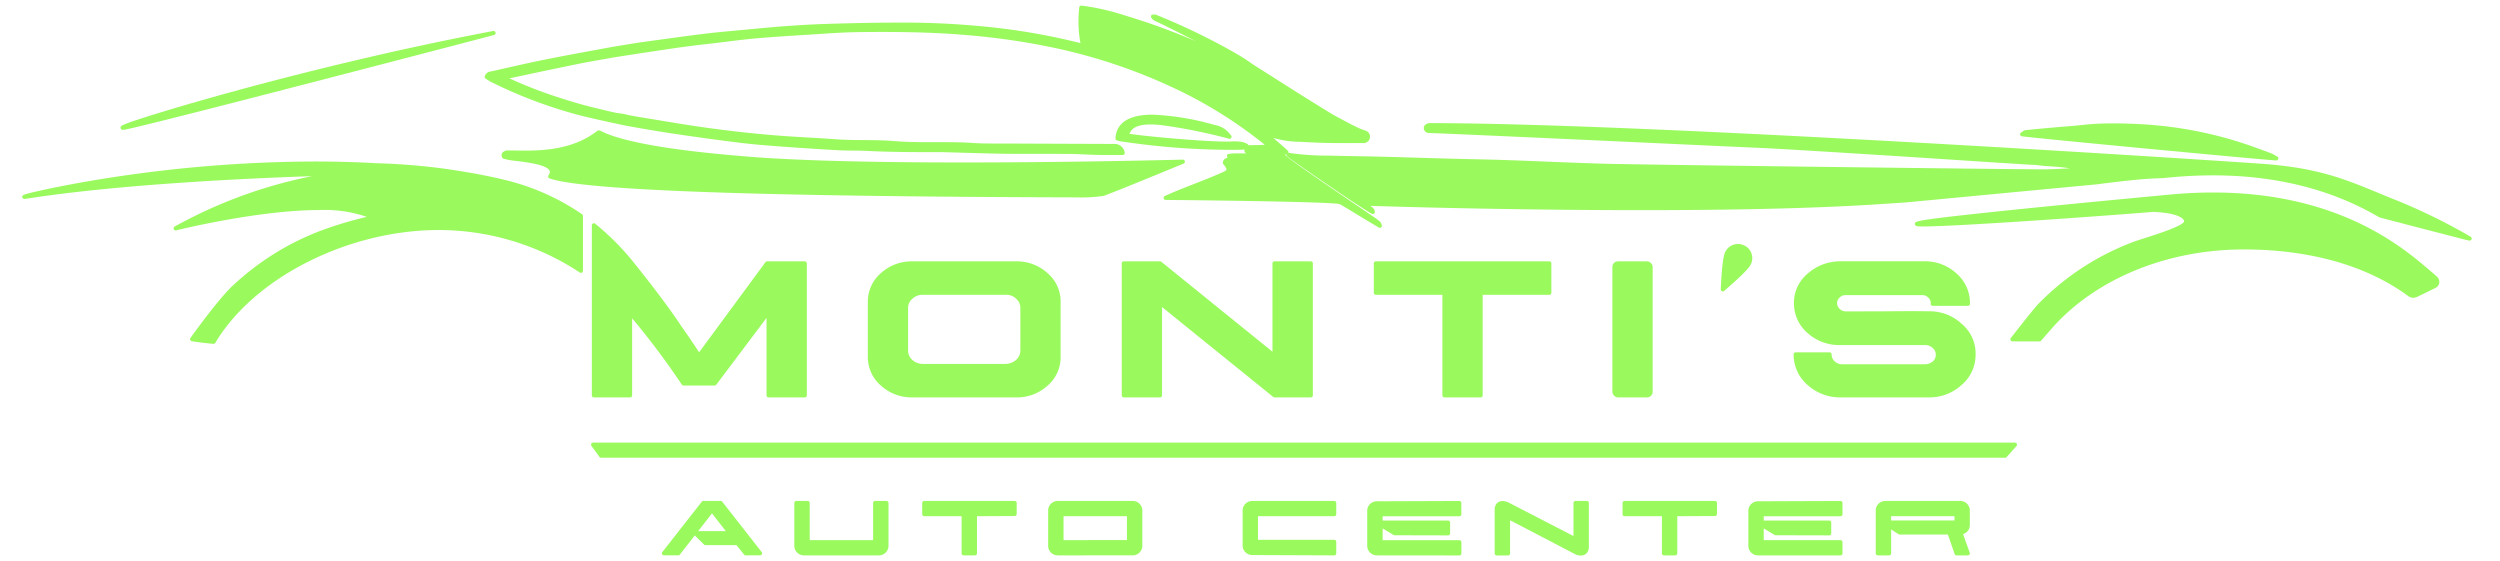 <svg xmlns="http://www.w3.org/2000/svg" xmlns:xlink="http://www.w3.org/1999/xlink" width="450" height="101" viewBox="0 0 450 101">
  <defs>
    <clipPath id="clip-Artboard_1">
      <rect width="450" height="101"/>
    </clipPath>
  </defs>
  <g id="Artboard_1" data-name="Artboard – 1" clip-path="url(#clip-Artboard_1)">
    <g id="Group_8950" data-name="Group 8950" transform="translate(-12914.322 148.43)">
      <g id="Group_8948" data-name="Group 8948" transform="translate(12918.322 -147.43)">
        <path id="Path_2" data-name="Path 2" d="M197.689,303.742a.4.4,0,0,1-.443-.355c-.033-.355-.049-.516,5.782-2.339,4.039-1.262,9.306-2.786,14.82-4.293,10.925-2.982,27.855-7.276,46.467-10.8a.37.37,0,0,1,.163.721c-.608.16-60.932,15.959-66.238,16.987A2.988,2.988,0,0,1,197.689,303.742Z" transform="translate(-179.539 -281.375)" fill="#9af95d"/>
        <path id="Path_9" data-name="Path 9" d="M743.874,358.939a.366.366,0,0,1-.191-.053l-1.108-.665q-1.265-.757-2.528-1.517c-.277-.167-.569-.347-.872-.532-.851-.522-1.732-1.061-2.509-1.49-1.314-.468-29.93-.758-31.322-.758a.376.376,0,0,1-.367-.289.366.366,0,0,1,.2-.415c1.473-.69,3.534-1.5,5.526-2.28,1.773-.695,3.445-1.352,4.573-1.872l.093-.034a4.337,4.337,0,0,0,.581-.274c.388-.228.391-.343.2-.678a4.183,4.183,0,0,0-.443-.6.372.372,0,0,1-.086-.222.879.879,0,0,1,.707-.875l.054-.02a.37.37,0,0,0,.085-.042c-.008-.008-.018-.061-.065-.16a.37.37,0,0,1,.3-.53c.127-.011.247-.024.361-.037a6.513,6.513,0,0,1,.706-.051c1.329,0,2.638.013,3.95.022l2.231.014h2.5a.371.371,0,0,1,.291.142c.554.708,7.264,5.273,11.7,8.293,1.652,1.124,3.147,2.143,4.216,2.88l.092.063a13.349,13.349,0,0,1,1.141.852,1.109,1.109,0,0,1,.3.531l.032.1a.37.37,0,0,1-.348.5Z" transform="translate(-499.511 -318.934)" fill="#9af95d"/>
        <path id="Path_11" data-name="Path 11" d="M1167.973,337.6c-1.246,0-44.917-4.147-45.812-4.349a.37.37,0,0,1-.105-.68c.111-.065.2-.127.28-.181a1.154,1.154,0,0,1,.537-.247c1.964-.2,3.916-.372,5.8-.542.511-.045,1.021-.086,1.533-.126.908-.072,1.847-.146,2.77-.25a50.267,50.267,0,0,1,5.694-.295c1.352,0,2.788.039,4.523.124a71.8,71.8,0,0,1,19.485,3.677c1.294.438,2.593.922,3.849,1.39l.54.2a4.253,4.253,0,0,1,.653.332c.127.073.268.156.443.249a.37.37,0,0,1-.136.692Z" transform="translate(-762.255 -309.722)" fill="#9af95d" fill-rule="evenodd"/>
        <path id="Path_13" data-name="Path 13" d="M702.511,333.008a135.386,135.386,0,0,1-19.412-1.435c-.274-.04-.489-.071-.641-.091a3.313,3.313,0,0,1-.483-.111c-.06-.018-.121-.035-.179-.051a.37.37,0,0,1-.277-.381c.176-2.831,2.437-4.265,6.729-4.265a47.375,47.375,0,0,1,11.078,1.848,4.33,4.33,0,0,1,2.777,1.629,2.37,2.37,0,0,0,.2.237.37.37,0,0,1-.383.611,97.061,97.061,0,0,0-12.2-2.448,17.611,17.611,0,0,0-1.86-.111c-2.691,0-3.51.839-3.819,1.68,1.994.361,12.962,1.4,17.44,1.4h0c.34,0,.625-.007.85-.021q.279-.017.561-.017a9.5,9.5,0,0,1,1,.053,3.2,3.2,0,0,1,1.411.443.37.37,0,0,1,.045.6,1.7,1.7,0,0,1-1.108.413h-.149Q703.285,333.008,702.511,333.008Z" transform="translate(-484.734 -307.037)" fill="#9af95d" fill-rule="evenodd"/>
        <path id="Path_14" data-name="Path 14" d="M687.615,326.411a47.125,47.125,0,0,1,10.98,1.839,4.112,4.112,0,0,1,2.81,1.773,96.489,96.489,0,0,0-12.3-2.468,17.662,17.662,0,0,0-1.883-.111c-2.96,0-3.969,1-4.277,2.3-.065.276,13.277,1.528,17.9,1.528.342,0,.636-.007.873-.021q.268-.017.538-.017a9.113,9.113,0,0,1,.958.051,2.839,2.839,0,0,1,1.261.4,1.314,1.314,0,0,1-.877.332h-.151q-.789.01-1.562.01a135.947,135.947,0,0,1-20-1.522,5.27,5.27,0,0,1-.62-.156c.187-2.991,2.955-3.918,6.36-3.918m0-.74c-5.629,0-6.967,2.508-7.1,4.612a.739.739,0,0,0,.554.762l.167.047a3.572,3.572,0,0,0,.54.125c.152.02.366.051.636.09a135.686,135.686,0,0,0,19.464,1.44q.775,0,1.571-.01h.141a2.054,2.054,0,0,0,1.347-.5.74.74,0,0,0-.09-1.207,3.57,3.57,0,0,0-1.544-.5h-.019a9.919,9.919,0,0,0-1.036-.054h-.276a.805.805,0,0,0,.055-.076.74.74,0,0,0-.111-.921,2.218,2.218,0,0,1-.163-.2,4.729,4.729,0,0,0-2.976-1.762,47.725,47.725,0,0,0-11.169-1.86Zm-3.656,3.531c.365-.5,1.2-1.025,3.263-1.025a17.041,17.041,0,0,1,1.8.111h.03a102.6,102.6,0,0,1,11.461,2.232c-4.221-.044-13.779-.917-16.557-1.317Z" transform="translate(-484.104 -306.407)" fill="none"/>
        <path id="Path_15" data-name="Path 15" d="M486.737,346.406c-57.993-.147-89.2-1.263-95.4-3.414a.37.37,0,0,1-.183-.561c.34-.489.228-.742.191-.825-.467-1.055-3.913-1.5-5.972-1.761a13.2,13.2,0,0,1-2.326-.4.371.371,0,0,1-.182-.153.812.812,0,0,1-.076-.854,1.239,1.239,0,0,1,1.023-.485h.411c.346,0,.732.007,1.152.013.5.008,1.041.017,1.623.017,3.905,0,8.9-.4,12.918-3.545a.42.42,0,0,1,.271-.09.766.766,0,0,1,.1.007.4.4,0,0,1,.178.044c5.547,2.935,21.262,4.224,26.426,4.653,8.618.708,21.736,1.066,38.991,1.066,16.877,0,32.893-.35,39-.5l.443-.01a.37.37,0,0,1,.119.72l-.1.042c-2.873,1.185-12.39,5.1-14.256,5.761a27.865,27.865,0,0,1-4.307.285Z" transform="translate(-296.416 -311.875)" fill="#9af95d" fill-rule="evenodd"/>
        <path id="Path_21" data-name="Path 21" d="M516.44,300.516c-.886,0-1.883-.023-2.682-.042l-.94-.02h-.188a3.568,3.568,0,0,1-.759-.061.859.859,0,0,1-.647-.9.9.9,0,0,1,.708-.769c.182-.021.577-.028,1.078-.035.526-.008,1.4-.022,1.883-.068l-.04-.031a80,80,0,0,0-17-10.495,98.709,98.709,0,0,0-22.18-7.188A124.742,124.742,0,0,0,461.4,278.9c-4.508-.394-9.362-.578-15.276-.578-1.339,0-2.753.009-4.321.028-2.4.029-4.841.189-7.2.345q-1.041.069-2.082.134c-2.935.179-6.057.378-9.125.641-1.61.138-3.245.341-4.826.536q-.886.111-1.764.215l-1.541.182c-1.773.207-3.6.421-5.389.665-1.434.2-2.89.417-4.3.63-1.033.157-2.064.313-3.1.463-.175.026-.35.054-.527.085-.27.047-.554.093-.84.126l-3.213.507h-.031l-1.857.332c-1.522.266-3.1.542-4.634.852-3.182.643-6.412,1.329-9.535,1.994l-2.9.616.091.04a78.568,78.568,0,0,0,8.326,3.255c2.834.941,5.386,1.662,7.8,2.216.156.035.408.1.71.171.869.212,2.326.565,2.728.592a8.652,8.652,0,0,1,1.37.24c.209.048.418.1.627.136.608.116,1.2.23,1.791.325q1.757.284,3.513.578c2.77.46,5.633.936,8.458,1.329,4.821.665,9.306,1.152,13.707,1.476,1.581.111,3.192.208,4.748.3,1.6.091,3.256.186,4.882.307,1.679.124,3.393.136,5.051.146,1.781.011,3.624.023,5.435.176,2.042.172,4.1.2,6.025.2h2.82c1.732,0,3.593.018,5.469.151,1.136.08,2.267.091,3.324.091h2.32q6.667.032,13.332.054l5.65.021c.288,0,.576,0,.864.009a1.811,1.811,0,0,1,1.7,1.5.37.37,0,0,1-.352.481h-2.909c-.593,0-1.174,0-1.756-.016-.725-.016-1.457-.049-2.167-.082-.871-.041-1.773-.083-2.659-.089q-1.2-.009-2.405-.008h-5.278c-1.486,0-2.7-.007-3.822-.021-2.495-.032-5.03-.111-7.48-.182q-1.758-.053-3.516-.1c-.342-.009-.686-.011-1.028-.011h-1.251c-3.531,0-7.644-.018-11.722-.222-.835-.043-1.691-.05-2.518-.058-.866-.007-1.764-.014-2.648-.063-3.31-.182-6.778-.405-10.3-.665-2.517-.187-4.985-.38-7.466-.685-3.46-.423-7.237-.937-11.546-1.574-2.481-.367-5.116-.805-8.543-1.422-1.273-.229-7.3-1.551-9.059-2.033a83.823,83.823,0,0,1-15.607-5.909,7.387,7.387,0,0,1-.695-.415c-.1-.062-.192-.125-.289-.185a.369.369,0,0,1-.161-.418,1.225,1.225,0,0,1,1.1-.877l.116-.024,2.027-.458c2.528-.572,5.142-1.162,7.726-1.682,3-.6,6.062-1.167,9.021-1.709l2.588-.476c.657-.122,4.8-.8,5.529-.9l1.915-.265c3.1-.429,6.3-.872,9.46-1.263,1.866-.232,3.767-.405,5.607-.573l1.521-.141,1.292-.122c2.077-.2,4.224-.4,6.341-.554,2.926-.208,5.308-.332,7.5-.4,3.74-.111,8.087-.222,12.332-.222a147.866,147.866,0,0,1,18.992,1.047,115.75,115.75,0,0,1,14.22,2.659.373.373,0,0,1-.085-.111,21.96,21.96,0,0,1-.186-6.407.37.37,0,0,1,.351-.256h.037a42.626,42.626,0,0,1,7.811,1.773,119.918,119.918,0,0,1,12.838,4.67c-3.167-1.609-6.555-3.311-7.533-3.738a1.139,1.139,0,0,1-.437-.4c-.027-.035-.053-.071-.081-.1a.37.37,0,0,1,.282-.608h0l.037.37.027-.37h0a1.5,1.5,0,0,1,.469.052,117.054,117.054,0,0,1,13.959,6.72,36.495,36.495,0,0,1,3.566,2.269l.045.033c1.329.83,2.688,1.694,4,2.53q1.645,1.049,3.295,2.091c2.493,1.565,4.741,2.971,7,4.342l3.176,1.708c.316.15.646.307.974.474a10.768,10.768,0,0,0,1.68.684l.082.027a.379.379,0,0,1,.081.034,1.158,1.158,0,0,1,.677,1.037,1.179,1.179,0,0,1-1.071,1.148h-.041l-3.141.007c-1.116,0-2.431-.008-3.741-.034-1.006-.02-2.025-.07-3.012-.119-.554-.028-1.1-.054-1.65-.076a18.5,18.5,0,0,1-4.764-.7c1.116.955,2.469,2.134,2.652,2.343a.369.369,0,0,1-.082.554C518.818,300.4,518.456,300.516,516.44,300.516Z" transform="translate(-291.243 -273.57)" fill="#9af95d"/>
        <path id="Path_25" data-name="Path 25" d="M977.769,351.946a.366.366,0,0,1-.071-.007c-.215-.042-.728-.145-.857-.191-.059-.013-9.107-2.34-15.3-3.972a.383.383,0,0,1-.093-.039c-8.506-5-18.564-7.539-29.9-7.539-2.5,0-5.1.125-7.732.372l-1.347.127c-1.849.06-3.474.163-4.985.316-2.044.206-4.276.466-6.825.8-11.195,1.056-22.64,2.142-34.183,3.24-2.566.181-4.979.332-7.182.469-10.538.624-24.21.941-40.638.941-24.838,0-47.189-.72-48.728-.775h-.007c.019.045.079.1.227.222a1.182,1.182,0,0,1,.539.853.37.37,0,0,1-.369.389.377.377,0,0,1-.158-.035c-1.539-.732-14.945-9.965-15.288-10.351a.37.37,0,0,1,.276-.616.437.437,0,0,1,.061,0,46.3,46.3,0,0,0,6.993.493c.494.009.987.018,1.479.031,1.37.035,2.742.059,4.112.083,1.35.023,2.7.047,4.053.081q3.5.09,6.991.2,2.752.081,5.5.157,1.919.052,3.838.092c2.018.044,4.107.091,6.161.162q3.656.126,7.321.28c3.386.135,6.888.276,10.331.376,6.329.183,74.134,1.014,79.2,1.014h.214c1.252-.022,2.526-.091,3.758-.156l.638-.034c-1.482-.222-2.965-.325-4.28-.4-.364-.021-.728-.064-1.08-.111-.422-.051-.821-.1-1.225-.111-1.219-.039-14.007-.886-19.468-1.244l-2.465-.162c-.222-.014-22.748-1.455-26.931-1.629-1.662-.069-8.277-.374-16.654-.761-17-.783-40.285-1.857-43.245-1.933h-.042a.936.936,0,0,1-.922-.937c.03-.427.423-.857,1.233-.857a2.49,2.49,0,0,1,.251.013c39.594.041,143.408,6.859,149.893,7.357,9.638.741,14.451,2.726,20.536,5.241,1.068.443,2.175.9,3.35,1.366a106.368,106.368,0,0,1,13.145,6.464h0l.071.051a.37.37,0,0,1-.222.665Z" transform="translate(-537.208 -309.634)" fill="#9af95d"/>
        <path id="Path_27" data-name="Path 27" d="M1088.215,391.376a.37.37,0,0,1-.29-.6c.167-.215,4.1-5.274,4.994-6.185a46.985,46.985,0,0,1,16.839-11.036c.613-.235,1.494-.515,2.513-.841,1.92-.612,7.018-2.239,6.844-3.013-.052-.232-.563-1.4-5.508-1.63h-.067c-13.266,1.069-35.972,2.622-41.352,2.622-1,0-1.508,0-1.528-.443-.023-.472-.03-.631,10.335-1.773,7.616-.835,19.568-2.02,35.527-3.519,2.65-.249,5.275-.376,7.8-.376,22.667,0,34.212,9.9,39.142,14.133l.524.443c.3.257.515.459.7.637a1.208,1.208,0,0,1,.35,1.077,1.194,1.194,0,0,1-.687.886c-.554.275-2.385,1.188-3.376,1.64a1.451,1.451,0,0,1-.607.132,1.477,1.477,0,0,1-.886-.291c-7.466-5.5-17.72-8.408-29.651-8.408-13.94,0-26.929,5.405-34.742,14.459l-1.725,1.97a.367.367,0,0,1-.277.126Z" transform="translate(-729.977 -330.931)" fill="#9af95d"/>
        <path id="Path_29" data-name="Path 29" d="M569.014,422.569a8.209,8.209,0,0,1-5.68-2.125,6.776,6.776,0,0,1-2.35-5.18v-9.882a6.78,6.78,0,0,1,2.344-5.175,8.214,8.214,0,0,1,5.681-2.125h18.647a8.172,8.172,0,0,1,5.68,2.125,6.7,6.7,0,0,1,2.349,5.183v9.88a6.7,6.7,0,0,1-2.35,5.18,8.168,8.168,0,0,1-5.679,2.125Zm1.863-18.465a2.613,2.613,0,0,0-1.872.716,2.1,2.1,0,0,0-.776,1.689v7.628a2.245,2.245,0,0,0,.776,1.707,2.861,2.861,0,0,0,1.929.7h14.809a3,3,0,0,0,1.932-.723,2.221,2.221,0,0,0,.762-1.682V406.51a2.147,2.147,0,0,0-.762-1.7,2.428,2.428,0,0,0-1.782-.708h-.134Z" transform="translate(-408.774 -352.039)" fill="#9af95d"/>
        <path id="Path_31" data-name="Path 31" d="M712.077,422.569a.371.371,0,0,1-.233-.082l-20.009-16.175V422.2a.37.37,0,0,1-.37.37h-6.511a.37.37,0,0,1-.37-.37V398.447a.37.37,0,0,1,.37-.37h6.516a.368.368,0,0,1,.233.082l20.009,16.19v-15.9a.369.369,0,0,1,.37-.37h6.528a.37.37,0,0,1,.37.37V422.2a.37.37,0,0,1-.37.37Z" transform="translate(-486.669 -352.039)" fill="#9af95d"/>
        <path id="Path_33" data-name="Path 33" d="M820,422.569a.37.37,0,0,1-.37-.37V404.106H807.66a.37.37,0,0,1-.37-.37v-5.288a.37.37,0,0,1,.37-.37h31.215a.37.37,0,0,1,.37.37v5.288a.37.37,0,0,1-.37.37H826.882V422.2a.37.37,0,0,1-.37.37Z" transform="translate(-564 -352.039)" fill="#9af95d"/>
        <rect id="Rectangle_2" data-name="Rectangle 2" width="7.25" height="24.491" rx="1" transform="translate(286.228 46.039)" fill="#9af95d"/>
        <path id="Path_36" data-name="Path 36" d="M976.536,398.172a.37.37,0,0,1-.37-.387c.175-3.767.433-5.954.792-6.688a2.557,2.557,0,0,1,3.432-1.2,2.468,2.468,0,0,1,1.307,1.465,2.494,2.494,0,0,1-.131,1.964c-.228.467-.974,1.469-4.79,4.752A.369.369,0,0,1,976.536,398.172Z" transform="translate(-670.429 -346.718)" fill="#9af95d"/>
        <path id="Path_38" data-name="Path 38" d="M1020.126,422.57a8.717,8.717,0,0,1-5.991-2.245,7.178,7.178,0,0,1-2.491-5.494.37.37,0,0,1,.37-.37h6.093a.37.37,0,0,1,.37.37,1.608,1.608,0,0,0,.554,1.253,1.936,1.936,0,0,0,1.368.526h14.9a2.3,2.3,0,0,0,1.4-.521,1.578,1.578,0,0,0,.529-1.19,1.551,1.551,0,0,0-.553-1.219,1.94,1.94,0,0,0-1.373-.53h-15.37a8.471,8.471,0,0,1-5.818-2.194,7.033,7.033,0,0,1-2.42-5.337,6.805,6.805,0,0,1,2.423-5.288,8.819,8.819,0,0,1,5.8-2.259h15.226a8.32,8.32,0,0,1,5.821,2.2,7.013,7.013,0,0,1,2.417,5.352v.1a.37.37,0,0,1-.37.37h-6.336a.37.37,0,0,1-.352-.482,1.294,1.294,0,0,0-.466-1.015,1.39,1.39,0,0,0-1.056-.432h-13.839a1.4,1.4,0,0,0-1.034.433,1.309,1.309,0,0,0-.465,1.02,1.4,1.4,0,0,0,.474,1.03,1.618,1.618,0,0,0,1.158.443q2.4,0,7.415-.018,2.506-.025,4.357-.026c1.23,0,2.257.009,3.05.026h.045a8.444,8.444,0,0,1,5.943,2.267,6.948,6.948,0,0,1,2.486,5.495,7.073,7.073,0,0,1-2.508,5.488,8.531,8.531,0,0,1-5.974,2.244Z" transform="translate(-692.785 -352.039)" fill="#9af95d"/>
        <path id="Path_40" data-name="Path 40" d="M428.076,489.065a.369.369,0,0,1-.3-.153l-1.44-1.984a.37.37,0,0,1,.3-.587H682.562a.37.37,0,0,1,.276.616l-1.772,1.984a.371.371,0,0,1-.276.124Z" transform="translate(-323.874 -407.668)" fill="#9af95d"/>
        <path id="Path_42" data-name="Path 42" d="M475.835,524.511a.369.369,0,0,1-.288-.138l-1.37-1.7h-5.59a.369.369,0,0,1-.259-.111l-1.662-1.637-2.684,3.44a.369.369,0,0,1-.291.142h-2.565a.37.37,0,0,1-.291-.6l7.09-9.058a.369.369,0,0,1,.291-.142h3.1a.368.368,0,0,1,.291.142l7.09,9.058a.37.37,0,0,1-.291.6Zm-3.584-4.36-2.49-3.2-2.493,3.2Z" transform="translate(-345.605 -425.544)" fill="#9af95d"/>
        <path id="Path_44" data-name="Path 44" d="M526.925,524.511a1.677,1.677,0,0,1-.678-.138,1.748,1.748,0,0,1-.907-.9,1.655,1.655,0,0,1-.14-.677v-7.711a.37.37,0,0,1,.37-.37H527.6a.37.37,0,0,1,.37.37v6.679H539.38v-6.679a.37.37,0,0,1,.37-.37h2.029a.37.37,0,0,1,.37.37v7.711a1.647,1.647,0,0,1-.141.677,1.744,1.744,0,0,1-.907.9,1.679,1.679,0,0,1-.679.139Z" transform="translate(-386.221 -425.544)" fill="#9af95d"/>
        <path id="Path_46" data-name="Path 46" d="M594.918,524.511a.369.369,0,0,1-.37-.37v-6.679h-6.719a.37.37,0,0,1-.37-.37v-2.008a.37.37,0,0,1,.37-.37h16.264a.37.37,0,0,1,.37.37v1.975a.37.37,0,0,1-.368.37l-6.778.032v6.68a.37.37,0,0,1-.37.37Z" transform="translate(-425.459 -425.544)" fill="#9af95d"/>
        <path id="Path_48" data-name="Path 48" d="M650.49,524.511a1.677,1.677,0,0,1-.678-.138,1.748,1.748,0,0,1-.908-.9,1.653,1.653,0,0,1-.14-.677V516.43a1.662,1.662,0,0,1,.14-.677,1.772,1.772,0,0,1,.368-.536,1.753,1.753,0,0,1,.541-.364,1.674,1.674,0,0,1,.678-.138h13.492a1.676,1.676,0,0,1,.678.138,1.742,1.742,0,0,1,.907.9,1.662,1.662,0,0,1,.141.677v6.364a1.652,1.652,0,0,1-.141.677,1.743,1.743,0,0,1-.907.9,1.678,1.678,0,0,1-.679.138Zm12.452-2.749v-4.3H651.531v4.3Z" transform="translate(-464.094 -425.544)" fill="#9af95d"/>
        <path id="Path_50" data-name="Path 50" d="M745.138,524.454a1.661,1.661,0,0,1-.665-.138,1.753,1.753,0,0,1-.912-.9,1.622,1.622,0,0,1-.141-.665V516.42a1.624,1.624,0,0,1,.141-.665,1.749,1.749,0,0,1,.912-.9,1.662,1.662,0,0,1,.665-.139H759.9a.369.369,0,0,1,.37.37v2.008a.369.369,0,0,1-.37.37H746.186v4.244H759.9a.369.369,0,0,1,.37.37v2.066a.37.37,0,0,1-.37.37Z" transform="translate(-523.746 -425.544)" fill="#9af95d"/>
        <path id="Path_52" data-name="Path 52" d="M805.8,524.51a1.678,1.678,0,0,1-.678-.138,1.749,1.749,0,0,1-.908-.9,1.662,1.662,0,0,1-.14-.677v-6.315a1.626,1.626,0,0,1,.139-.665,1.744,1.744,0,0,1,.909-.9,1.672,1.672,0,0,1,.678-.14l14.845-.056a.37.37,0,0,1,.37.37v2.008a.37.37,0,0,1-.37.37h-13.8v.776h11.78a.37.37,0,0,1,.37.37v1.93a.37.37,0,0,1-.37.37l-9.62-.022a.366.366,0,0,1-.189-.052l-1.971-1.175v2.112h13.808a.37.37,0,0,1,.37.37v2.009a.37.37,0,0,1-.37.37Z" transform="translate(-561.973 -425.544)" fill="#9af95d"/>
        <path id="Path_54" data-name="Path 54" d="M881.608,524.544a2,2,0,0,1-.277-.02,2.488,2.488,0,0,1-.844-.286l-11.6-6.049v5.974a.37.37,0,0,1-.37.37h-2.029a.37.37,0,0,1-.37-.37v-7.844a1.745,1.745,0,0,1,.243-.98,1.286,1.286,0,0,1,.665-.526,1.528,1.528,0,0,1,.508-.084,1.919,1.919,0,0,1,.326.029,3.021,3.021,0,0,1,.825.277l11.615,6v-5.953a.37.37,0,0,1,.37-.37h2.03a.37.37,0,0,1,.37.37v7.844a1.8,1.8,0,0,1-.241.983,1.313,1.313,0,0,1-.656.538A1.6,1.6,0,0,1,881.608,524.544Z" transform="translate(-601.075 -425.544)" fill="#9af95d"/>
        <path id="Path_56" data-name="Path 56" d="M935.808,524.511a.369.369,0,0,1-.37-.37v-6.679h-6.719a.37.37,0,0,1-.37-.37v-2.008a.37.37,0,0,1,.37-.37h16.263a.369.369,0,0,1,.37.37v1.975a.37.37,0,0,1-.368.37l-6.778.032v6.68a.37.37,0,0,1-.37.37Z" transform="translate(-640.293 -425.544)" fill="#9af95d"/>
        <path id="Path_58" data-name="Path 58" d="M991.317,524.51a1.678,1.678,0,0,1-.678-.138,1.75,1.75,0,0,1-.907-.9,1.663,1.663,0,0,1-.14-.677v-6.315a1.623,1.623,0,0,1,.141-.665,1.742,1.742,0,0,1,.907-.9,1.672,1.672,0,0,1,.678-.14l14.851-.057a.37.37,0,0,1,.37.37v2.008a.369.369,0,0,1-.37.37H992.359v.776h11.78a.37.37,0,0,1,.37.37v1.93a.37.37,0,0,1-.37.37l-9.621-.022a.366.366,0,0,1-.188-.052l-1.971-1.177v2.112h13.808a.37.37,0,0,1,.37.37v2.008a.369.369,0,0,1-.37.37Z" transform="translate(-678.889 -425.544)" fill="#9af95d"/>
        <path id="Path_60" data-name="Path 60" d="M1066.153,524.511a.37.37,0,0,1-.35-.248l-1.213-3.5h-8.67a.369.369,0,0,1-.2-.059l-1.346-.861v4.3a.369.369,0,0,1-.37.37h-2.029a.369.369,0,0,1-.37-.37v-7.711a1.662,1.662,0,0,1,.14-.677,1.744,1.744,0,0,1,.907-.9,1.672,1.672,0,0,1,.678-.138h13.495a1.651,1.651,0,0,1,.665.138,1.739,1.739,0,0,1,.909.9,1.663,1.663,0,0,1,.139.677v2.628a1.622,1.622,0,0,1-.14.665,1.753,1.753,0,0,1-1.075.965l1.194,3.324a.37.37,0,0,1-.348.5Zm-.382-6.279v-.775h-11.4v.775Z" transform="translate(-717.97 -425.544)" fill="#9af95d"/>
        <path id="Path_62" data-name="Path 62" d="M183.774,382.3c-2.63-.247-3.834-.467-3.884-.477a.369.369,0,0,1-.234-.578c.2-.282,4.953-6.94,7.592-9.4a48.1,48.1,0,0,1,16.133-10.011,70.783,70.783,0,0,1,8.012-2.39,23.527,23.527,0,0,0-8.569-1.226c-10.944,0-25.591,3.615-25.739,3.656a.372.372,0,0,1-.28-.68,84.98,84.98,0,0,1,24.761-9.078c-10.9.366-34.688,1.427-51.577,4.082a1.621,1.621,0,0,1-.222.023.4.4,0,0,1-.274-.111.388.388,0,0,1-.121-.265c0-.325,0-.433,4.449-1.386,2.342-.5,6.2-1.265,11.3-2.055a245.71,245.71,0,0,1,36.832-2.925c3.809,0,7.581.105,11.209.312a116.893,116.893,0,0,1,11.81.93c3.034.43,7.025,1.047,10.991,2.006a41.887,41.887,0,0,1,14.181,6.246.37.37,0,0,1,.161.3v9.876a.37.37,0,0,1-.573.309,46.163,46.163,0,0,0-25.381-7.644c-16.285,0-33.2,8.54-40.224,20.308a.37.37,0,0,1-.318.181Z" transform="translate(-149.372 -321.41)" fill="#9af95d"/>
        <path id="Path_64" data-name="Path 64" d="M458.461,410.88a.37.37,0,0,1-.37-.37V396.568L449.043,408.6a.37.37,0,0,1-.3.147h-5.588a.369.369,0,0,1-.306-.162,139.551,139.551,0,0,0-8.95-11.943v13.874a.37.37,0,0,1-.37.37h-6.511a.37.37,0,0,1-.37-.37v-30.61a.369.369,0,0,1,.209-.332.36.36,0,0,1,.161-.036.369.369,0,0,1,.231.081,45.948,45.948,0,0,1,7.219,7.332c3.56,4.443,6.556,8.457,8.22,11.017,1.134,1.6,2.235,3.213,3.269,4.795L457.9,386.546a.37.37,0,0,1,.3-.151h6.772a.37.37,0,0,1,.37.37v23.75a.37.37,0,0,1-.37.37Z" transform="translate(-324.116 -340.35)" fill="#9af95d"/>
      </g>
    </g>
  </g>
</svg>
